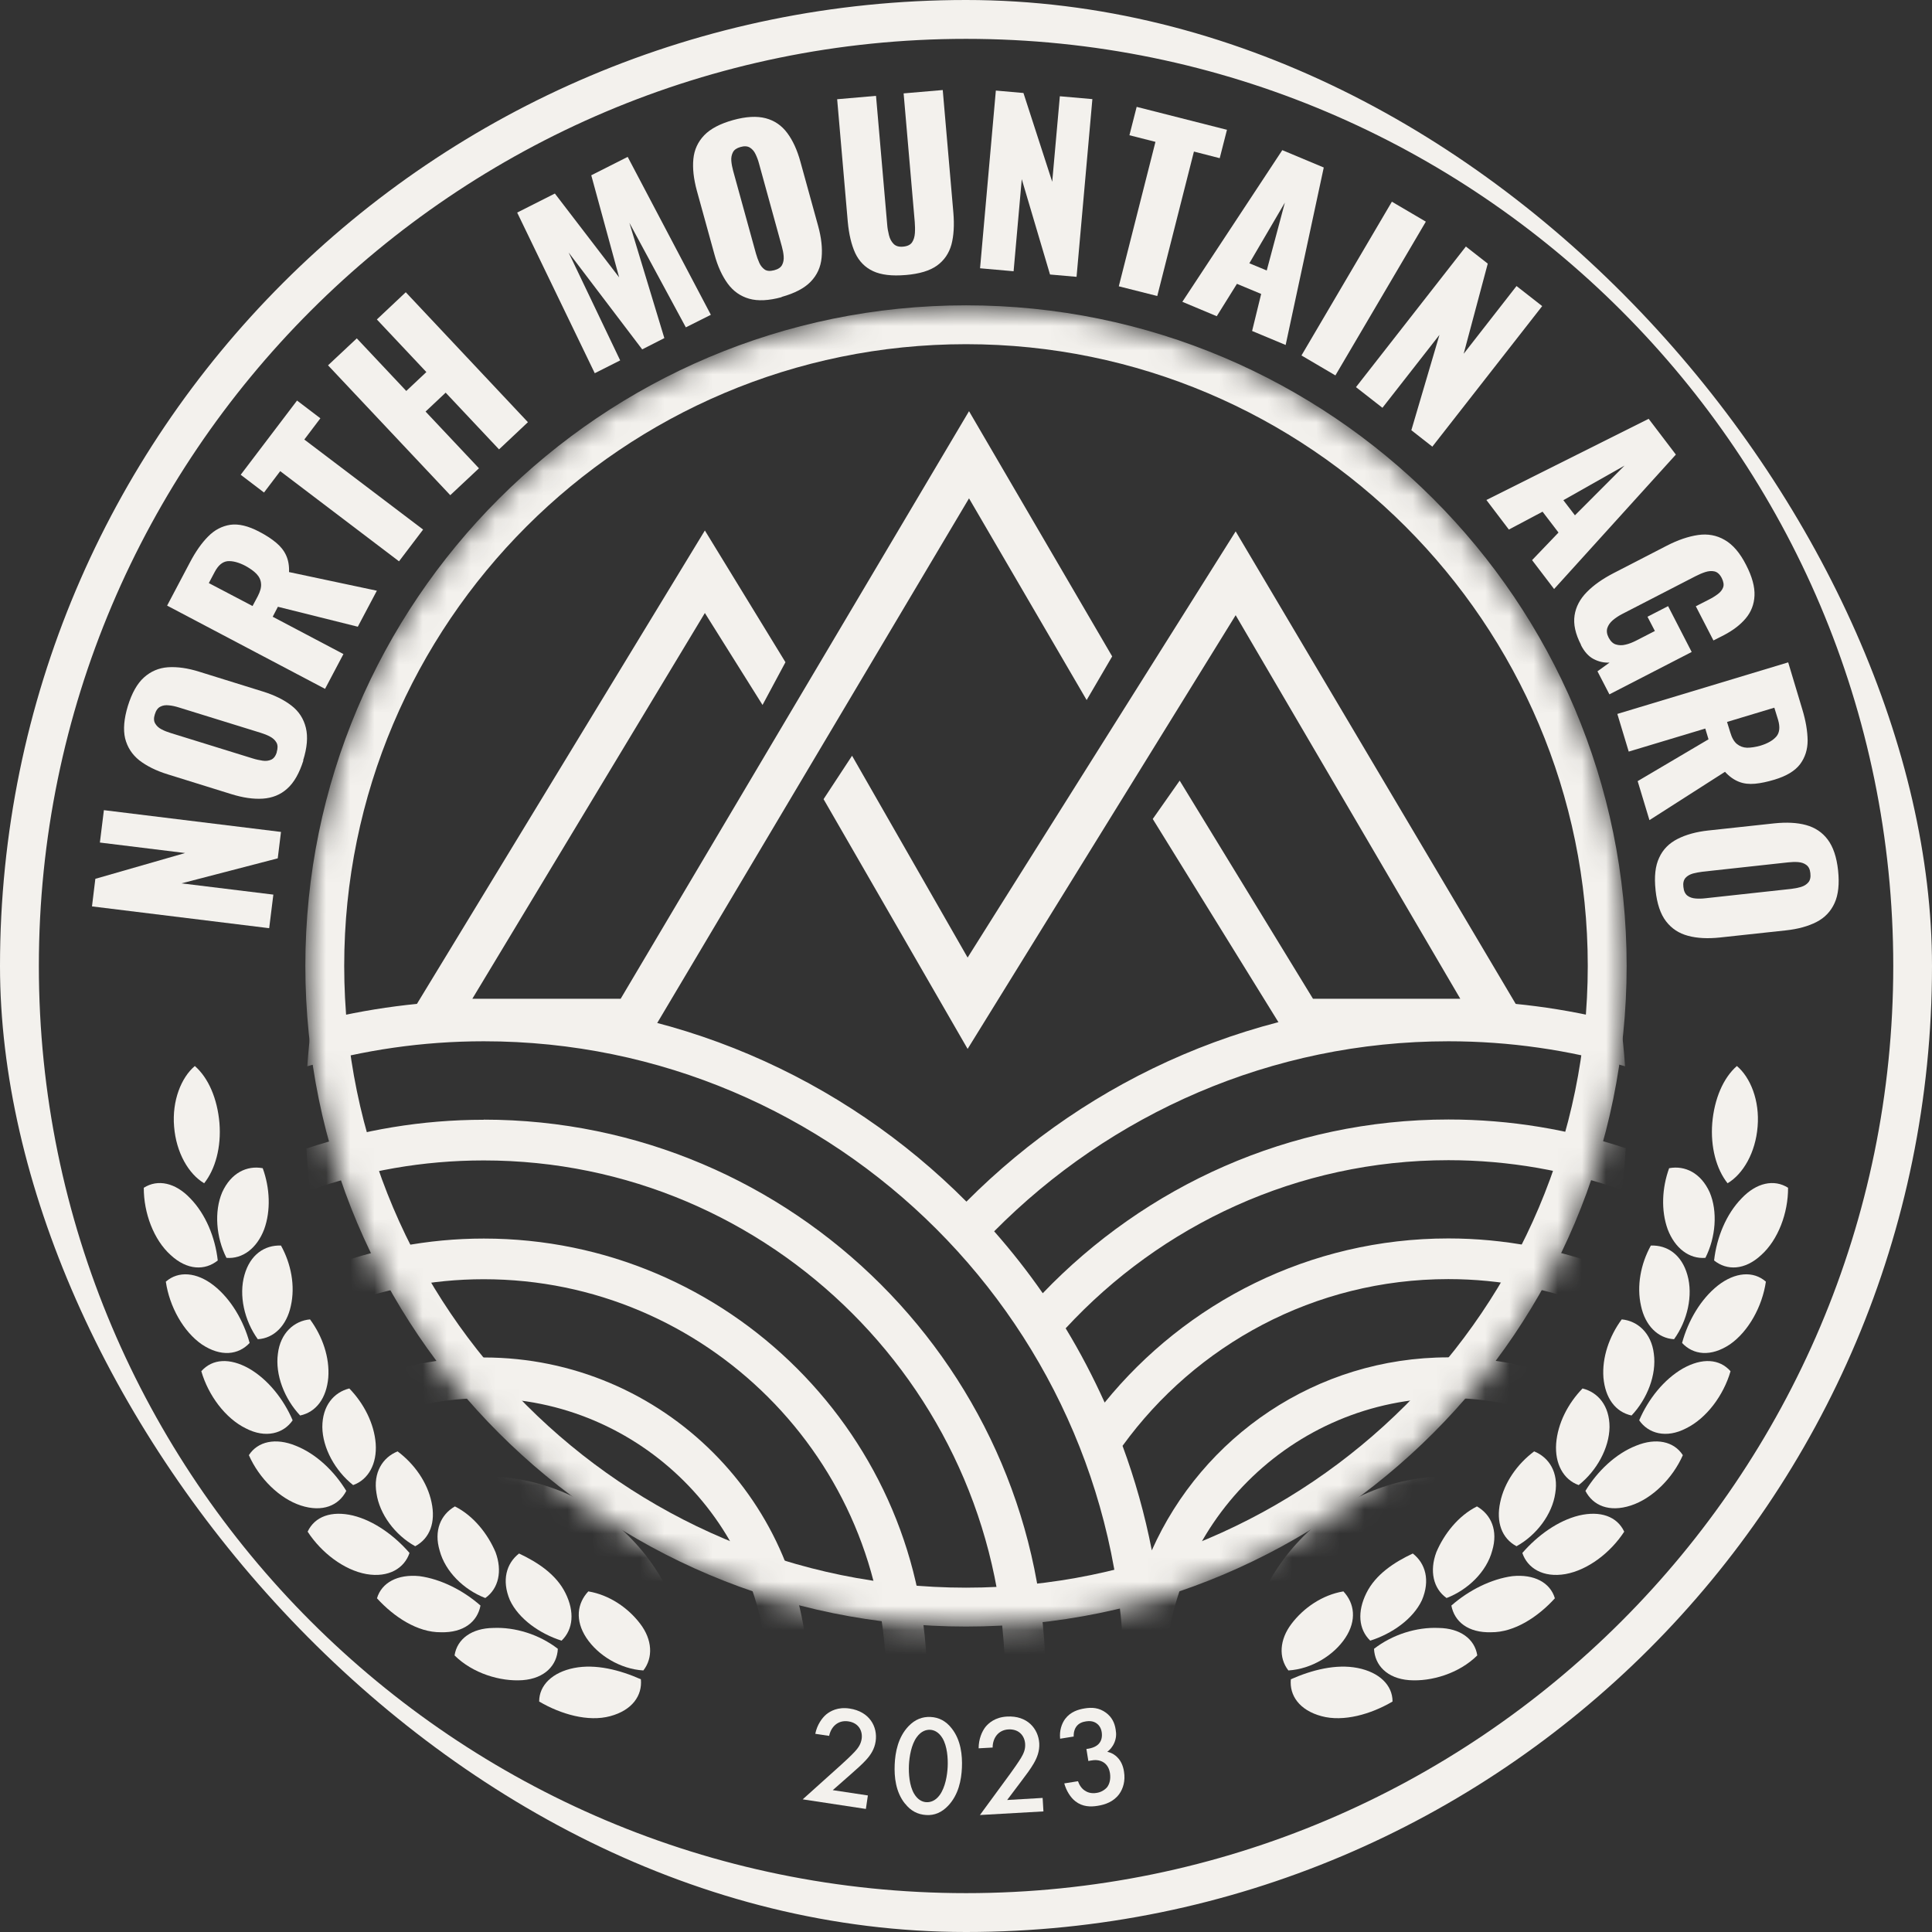 <svg width="80" height="80" viewBox="0 0 80 80" fill="none" xmlns="http://www.w3.org/2000/svg">
<rect x="0" y="0" width="80" height="80" fill="#333333" stroke="none"/>
<g clip-path="url(#clip0_424_56)">
<mask id="mask0_424_56" style="mask-type:luminance" maskUnits="userSpaceOnUse" x="12" y="12" width="56" height="56">
<path d="M40.002 12.643C24.896 12.643 12.644 24.889 12.644 39.995C12.644 55.1 24.891 67.352 40.002 67.352C55.114 67.352 67.356 55.105 67.356 39.995C67.356 24.884 55.108 12.643 40.002 12.643Z" fill="white"/>
</mask>
<g mask="url(#mask0_424_56)">
<path d="M40.002 14.252C54.197 14.252 65.746 25.801 65.746 39.995C65.746 54.188 54.197 65.742 40.002 65.742C25.808 65.742 14.253 54.193 14.253 39.995C14.253 25.796 25.802 14.252 40.002 14.252ZM40.002 12.643C24.896 12.643 12.644 24.889 12.644 39.995C12.644 55.1 24.891 67.352 40.002 67.352C55.114 67.352 67.356 55.105 67.356 39.995C67.356 24.884 55.108 12.643 40.002 12.643Z" fill="#F3F1ED"/>
<path d="M20.03 56.21C18.255 56.21 16.565 56.559 15.015 57.187C15.245 57.702 15.487 58.211 15.75 58.705C17.08 58.184 18.523 57.895 20.03 57.895C26.505 57.895 31.779 63.162 31.779 69.642C31.779 70.473 31.687 71.283 31.526 72.067C32.057 72.238 32.599 72.404 33.147 72.544C33.356 71.605 33.468 70.64 33.468 69.642C33.468 62.239 27.444 56.21 20.036 56.21H20.03Z" fill="#F3F1ED"/>
<path d="M20.03 61.129C19.129 61.129 18.266 61.274 17.45 61.531C17.794 62.03 18.153 62.513 18.529 62.985C19.011 62.872 19.515 62.813 20.036 62.813C23.796 62.813 26.859 65.876 26.859 69.637C26.859 69.771 26.849 69.899 26.838 70.034C27.364 70.323 27.9 70.591 28.447 70.849C28.506 70.452 28.544 70.05 28.544 69.637C28.544 64.948 24.73 61.129 20.036 61.129H20.03Z" fill="#F3F1ED"/>
<path d="M20.03 46.367C17.466 46.367 14.999 46.791 12.687 47.558C12.719 48.137 12.772 48.711 12.842 49.285C15.09 48.486 17.509 48.051 20.03 48.051C31.934 48.051 41.622 57.739 41.622 69.642C41.622 70.919 41.504 72.168 41.29 73.381C41.874 73.354 42.449 73.306 43.023 73.241C43.205 72.067 43.301 70.865 43.301 69.637C43.301 56.806 32.862 46.362 20.025 46.362L20.03 46.367Z" fill="#F3F1ED"/>
<path d="M53.151 69.637C53.151 65.876 56.214 62.813 59.974 62.813C60.495 62.813 60.994 62.878 61.482 62.985C61.857 62.513 62.217 62.03 62.56 61.531C61.745 61.269 60.881 61.129 59.98 61.129C55.286 61.129 51.472 64.948 51.472 69.637C51.472 70.05 51.509 70.452 51.568 70.849C52.115 70.597 52.652 70.323 53.178 70.034C53.172 69.899 53.156 69.771 53.156 69.637H53.151Z" fill="#F3F1ED"/>
<path d="M48.478 72.067C48.311 71.283 48.225 70.473 48.225 69.642C48.225 63.157 53.499 57.889 59.974 57.889C61.486 57.889 62.929 58.179 64.254 58.699C64.512 58.2 64.759 57.696 64.989 57.181C63.439 56.554 61.744 56.205 59.974 56.205C54.502 56.205 49.787 59.493 47.694 64.197C47.405 62.712 46.997 61.263 46.482 59.869C49.513 55.69 54.427 52.965 59.974 52.965C62.152 52.965 64.228 53.389 66.137 54.15C66.304 53.614 66.449 53.067 66.583 52.514C64.528 51.721 62.302 51.281 59.974 51.281C54.234 51.281 49.105 53.936 45.742 58.077C45.264 57.02 44.728 55.99 44.127 55.003C48.075 50.733 53.713 48.041 59.974 48.041C62.495 48.041 64.909 48.481 67.162 49.275C67.232 48.706 67.285 48.132 67.318 47.547C65.011 46.775 62.543 46.356 59.979 46.356C53.381 46.356 47.421 49.124 43.178 53.55C42.555 52.654 41.885 51.801 41.166 50.986C45.972 46.136 52.624 43.117 59.979 43.117C62.516 43.117 64.968 43.481 67.291 44.152C67.248 43.546 67.189 42.945 67.108 42.349C64.829 41.754 62.441 41.432 59.979 41.432C52.184 41.432 45.125 44.624 40.018 49.757C34.906 44.618 27.835 41.432 20.035 41.432C17.573 41.432 15.186 41.754 12.906 42.349C12.826 42.945 12.767 43.546 12.724 44.152C15.046 43.481 17.498 43.117 20.035 43.117C34.654 43.117 46.547 55.009 46.547 69.631C46.547 70.656 46.482 71.659 46.369 72.651C47.083 72.48 47.791 72.281 48.483 72.056L48.478 72.067Z" fill="#F3F1ED"/>
<path d="M20.031 51.286C17.703 51.286 15.476 51.726 13.422 52.52C13.556 53.072 13.701 53.619 13.867 54.156C15.777 53.394 17.853 52.97 20.031 52.97C29.22 52.97 36.698 60.448 36.698 69.637C36.698 70.844 36.564 72.018 36.323 73.155C36.881 73.231 37.444 73.29 38.013 73.327C38.259 72.136 38.388 70.897 38.388 69.637C38.388 59.52 30.154 51.286 20.036 51.286H20.031Z" fill="#F3F1ED"/>
<path d="M16.398 42.993L29.187 21.966L32.524 27.421L31.575 29.191L29.187 25.383L19.558 41.357H25.7L40.125 17.026L46.053 27.18L44.996 28.988L40.125 20.636L26.838 42.993H16.398Z" fill="#F3F1ED"/>
<path d="M34.102 33.091L35.282 31.294L40.067 39.651L51.166 22.003L63.606 42.993H53.349L47.733 33.912L48.848 32.324L54.368 41.357H60.468L51.166 25.474L40.067 43.433L34.102 33.091Z" fill="#F3F1ED"/>
</g>
<path d="M40.003 1.609C61.171 1.609 78.396 18.828 78.396 40C78.396 61.172 61.176 78.391 40.003 78.391C18.829 78.391 1.609 61.167 1.609 40C1.609 18.833 18.835 1.609 40.003 1.609ZM40.003 0C17.912 0 0 17.911 0 40C0 62.089 17.912 80 40.003 80C62.093 80 80.005 62.089 80.005 40C80.005 17.911 62.093 0 40.003 0Z" fill="#F3F1ED"/>
<path d="M11.142 38.434L3.809 37.532L3.948 36.39L7.666 35.322L4.136 34.888L4.302 33.547L11.635 34.448L11.501 35.542L7.515 36.578L11.319 37.044L11.147 38.428L11.142 38.434Z" fill="#F3F1ED"/>
<path d="M12.563 31.487C12.397 32.013 12.177 32.404 11.892 32.657C11.614 32.909 11.275 33.043 10.884 33.07C10.492 33.096 10.058 33.032 9.575 32.882L6.952 32.066C6.464 31.916 6.072 31.718 5.766 31.482C5.466 31.24 5.273 30.94 5.181 30.575C5.096 30.21 5.133 29.765 5.294 29.234C5.46 28.698 5.68 28.306 5.959 28.054C6.238 27.802 6.571 27.657 6.952 27.63C7.338 27.604 7.773 27.663 8.261 27.818L10.884 28.634C11.367 28.784 11.758 28.977 12.069 29.218C12.381 29.459 12.574 29.765 12.665 30.135C12.756 30.506 12.719 30.956 12.552 31.487H12.563ZM11.458 31.144C11.506 30.983 11.506 30.849 11.447 30.747C11.388 30.645 11.302 30.564 11.179 30.5C11.061 30.436 10.932 30.387 10.798 30.345L7.402 29.293C7.263 29.25 7.129 29.218 6.995 29.207C6.861 29.191 6.743 29.207 6.641 29.261C6.539 29.309 6.458 29.417 6.41 29.583C6.362 29.733 6.367 29.862 6.426 29.958C6.485 30.06 6.571 30.141 6.689 30.2C6.807 30.264 6.936 30.312 7.075 30.355L10.471 31.407C10.605 31.45 10.739 31.476 10.873 31.498C11.007 31.519 11.125 31.503 11.233 31.455C11.335 31.407 11.415 31.305 11.463 31.139L11.458 31.144Z" fill="#F3F1ED"/>
<path d="M13.454 28.521L6.92 25.077L7.869 23.28C8.1 22.84 8.352 22.481 8.62 22.213C8.889 21.939 9.194 21.784 9.538 21.73C9.881 21.682 10.283 21.778 10.739 22.02C11.008 22.159 11.238 22.309 11.426 22.465C11.614 22.62 11.753 22.792 11.845 22.991C11.936 23.189 11.979 23.42 11.968 23.688L15.605 24.46L14.816 25.951L11.507 25.125L11.292 25.538L14.221 27.083L13.459 28.526L13.454 28.521ZM10.455 25.099L10.67 24.696C10.777 24.492 10.825 24.315 10.809 24.165C10.798 24.015 10.734 23.881 10.621 23.763C10.509 23.645 10.353 23.538 10.16 23.43C9.881 23.285 9.634 23.221 9.425 23.237C9.216 23.259 9.039 23.404 8.894 23.677L8.647 24.144L10.455 25.093V25.099Z" fill="#F3F1ED"/>
<path d="M16.522 23.243L11.603 19.509L10.932 20.394L9.967 19.659L12.3 16.586L13.266 17.321L12.601 18.2L17.52 21.928L16.527 23.237L16.522 23.243Z" fill="#F3F1ED"/>
<path d="M18.647 20.507L13.583 15.127L14.774 14.011L16.823 16.189L17.655 15.406L15.605 13.228L16.802 12.101L21.86 17.482L20.664 18.608L18.454 16.259L17.622 17.042L19.833 19.391L18.642 20.507H18.647Z" fill="#F3F1ED"/>
<path d="M24.628 15.454L21.415 8.802L22.976 8.014L25.637 11.485L24.483 7.258L25.991 6.496L29.435 13.035L28.399 13.555L26.061 9.226L27.509 14L26.592 14.467L23.545 10.455L25.68 14.923L24.628 15.454Z" fill="#F3F1ED"/>
<path d="M32.364 12.305C31.833 12.45 31.382 12.472 31.023 12.37C30.663 12.268 30.363 12.059 30.132 11.742C29.901 11.425 29.719 11.029 29.585 10.54L28.855 7.896C28.721 7.402 28.673 6.968 28.711 6.582C28.748 6.201 28.898 5.874 29.161 5.6C29.419 5.332 29.816 5.123 30.352 4.973C30.894 4.822 31.345 4.801 31.709 4.897C32.074 4.994 32.369 5.198 32.6 5.509C32.831 5.82 33.013 6.217 33.147 6.71L33.877 9.355C34.011 9.843 34.059 10.278 34.021 10.669C33.984 11.061 33.834 11.388 33.571 11.662C33.308 11.935 32.906 12.144 32.369 12.294L32.364 12.305ZM32.058 11.19C32.224 11.147 32.332 11.072 32.385 10.97C32.439 10.868 32.46 10.75 32.45 10.61C32.439 10.471 32.412 10.342 32.374 10.203L31.43 6.775C31.393 6.635 31.345 6.507 31.285 6.383C31.227 6.26 31.151 6.174 31.049 6.11C30.953 6.051 30.819 6.04 30.658 6.088C30.508 6.131 30.4 6.201 30.347 6.308C30.293 6.415 30.272 6.528 30.282 6.662C30.293 6.796 30.32 6.93 30.357 7.07L31.302 10.498C31.339 10.632 31.387 10.76 31.441 10.884C31.495 11.007 31.575 11.098 31.666 11.163C31.763 11.227 31.892 11.232 32.058 11.19Z" fill="#F3F1ED"/>
<path d="M37.498 11.388C36.934 11.436 36.484 11.383 36.151 11.227C35.818 11.072 35.572 10.819 35.411 10.476C35.255 10.133 35.153 9.704 35.105 9.189L34.665 4.109L36.274 3.969L36.736 9.291C36.746 9.441 36.773 9.591 36.811 9.741C36.848 9.891 36.913 10.009 37.004 10.101C37.095 10.192 37.224 10.229 37.395 10.213C37.573 10.197 37.696 10.138 37.766 10.036C37.835 9.934 37.873 9.806 37.884 9.65C37.894 9.494 37.889 9.344 37.878 9.194L37.417 3.867L39.037 3.728L39.477 8.808C39.52 9.323 39.493 9.763 39.397 10.127C39.295 10.492 39.096 10.782 38.801 10.996C38.501 11.211 38.072 11.34 37.508 11.388H37.498Z" fill="#F3F1ED"/>
<path d="M40.582 11.109L41.236 3.75L42.379 3.851L43.57 7.526L43.886 3.986L45.233 4.104L44.578 11.463L43.479 11.367L42.309 7.419L41.971 11.232L40.582 11.109Z" fill="#F3F1ED"/>
<path d="M46.327 11.855L47.845 5.874L46.767 5.6L47.067 4.425L50.806 5.375L50.506 6.55L49.438 6.276L47.92 12.257L46.327 11.855Z" fill="#F3F1ED"/>
<path d="M48.961 12.493L53.097 6.217L54.814 6.936L53.236 14.285L51.847 13.705L52.222 12.171L51.219 11.753L50.383 13.094L48.961 12.498V12.493ZM51.729 10.9L52.453 11.2L53.204 8.389L51.734 10.9H51.729Z" fill="#F3F1ED"/>
<path d="M53.891 14.719L57.635 8.352L59.041 9.178L55.296 15.545L53.891 14.719Z" fill="#F3F1ED"/>
<path d="M56.15 16.028L60.699 10.208L61.605 10.916L60.608 14.649L62.796 11.844L63.859 12.675L59.31 18.495L58.441 17.814L59.605 13.866L57.244 16.886L56.145 16.028H56.15Z" fill="#F3F1ED"/>
<path d="M61.546 20.705L68.267 17.342L69.394 18.823L64.352 24.39L63.44 23.194L64.534 22.052L63.874 21.188L62.479 21.928L61.546 20.7V20.705ZM64.738 20.716L65.215 21.338L67.27 19.279L64.738 20.711V20.716Z" fill="#F3F1ED"/>
<path d="M65.467 26.702C65.231 26.246 65.145 25.844 65.199 25.485C65.253 25.125 65.424 24.803 65.709 24.514C65.993 24.224 66.363 23.967 66.808 23.736L69.013 22.599C69.48 22.358 69.909 22.213 70.311 22.154C70.714 22.095 71.084 22.164 71.416 22.358C71.754 22.551 72.049 22.894 72.302 23.393C72.554 23.881 72.666 24.305 72.65 24.664C72.634 25.023 72.511 25.34 72.285 25.608C72.06 25.876 71.754 26.107 71.374 26.305L70.95 26.52L70.22 25.104L70.757 24.83C70.896 24.761 71.025 24.68 71.132 24.6C71.239 24.519 71.314 24.428 71.352 24.321C71.39 24.213 71.368 24.085 71.293 23.934C71.213 23.779 71.111 23.688 70.993 23.661C70.875 23.634 70.746 23.645 70.612 23.688C70.478 23.731 70.344 23.79 70.209 23.859L67.168 25.426C67.023 25.501 66.894 25.587 66.781 25.683C66.669 25.78 66.594 25.887 66.556 26.005C66.519 26.123 66.535 26.257 66.61 26.402C66.69 26.552 66.787 26.649 66.91 26.686C67.034 26.724 67.168 26.729 67.313 26.692C67.457 26.66 67.602 26.601 67.752 26.525L68.525 26.128L68.219 25.538L69.072 25.099L70.049 26.997L66.642 28.752L66.148 27.797L66.647 27.437C66.417 27.448 66.202 27.4 65.993 27.292C65.784 27.185 65.607 26.992 65.462 26.708L65.467 26.702Z" fill="#F3F1ED"/>
<path d="M66.975 29.561L74.045 27.427L74.63 29.374C74.775 29.851 74.845 30.28 74.85 30.661C74.85 31.042 74.743 31.369 74.534 31.648C74.319 31.927 73.97 32.136 73.471 32.286C73.182 32.372 72.913 32.431 72.672 32.453C72.431 32.474 72.211 32.453 72.007 32.372C71.803 32.292 71.61 32.158 71.428 31.959L68.3 33.96L67.812 32.345L70.746 30.613L70.612 30.168L67.442 31.122L66.97 29.561H66.975ZM71.513 29.894L71.647 30.328C71.712 30.549 71.803 30.709 71.921 30.806C72.039 30.902 72.179 30.956 72.34 30.962C72.501 30.962 72.688 30.935 72.897 30.876C73.198 30.785 73.418 30.656 73.557 30.495C73.691 30.334 73.713 30.103 73.627 29.808L73.471 29.304L71.513 29.894Z" fill="#F3F1ED"/>
<path d="M68.553 36.851C68.493 36.299 68.542 35.853 68.703 35.516C68.858 35.172 69.116 34.915 69.465 34.738C69.813 34.561 70.237 34.443 70.736 34.389L73.466 34.094C73.976 34.041 74.416 34.062 74.786 34.164C75.156 34.266 75.457 34.464 75.682 34.765C75.907 35.065 76.052 35.489 76.111 36.041C76.17 36.599 76.122 37.05 75.966 37.393C75.811 37.736 75.564 37.999 75.221 38.176C74.877 38.353 74.453 38.471 73.949 38.525L71.219 38.82C70.714 38.873 70.28 38.852 69.899 38.75C69.518 38.648 69.218 38.45 68.987 38.149C68.756 37.849 68.612 37.42 68.553 36.862V36.851ZM69.706 36.728C69.722 36.9 69.781 37.017 69.872 37.087C69.963 37.157 70.081 37.195 70.216 37.205C70.35 37.216 70.489 37.211 70.629 37.194L74.164 36.808C74.309 36.792 74.443 36.765 74.572 36.728C74.7 36.69 74.802 36.626 74.877 36.54C74.952 36.454 74.984 36.326 74.963 36.154C74.947 35.998 74.893 35.886 74.797 35.816C74.706 35.746 74.593 35.709 74.459 35.698C74.325 35.687 74.185 35.693 74.04 35.709L70.505 36.095C70.366 36.111 70.232 36.138 70.103 36.17C69.974 36.208 69.867 36.267 69.792 36.352C69.717 36.438 69.684 36.567 69.706 36.733V36.728Z" fill="#F3F1ED"/>
<path d="M35.851 74.904L33.238 74.507L34.831 73.075C34.992 72.93 35.234 72.705 35.389 72.539C35.523 72.394 35.642 72.238 35.679 72.007C35.727 71.68 35.561 71.342 35.127 71.278C34.687 71.214 34.408 71.514 34.333 71.879L33.759 71.793C33.834 71.418 34.038 71.138 34.215 70.988C34.381 70.854 34.692 70.672 35.18 70.747C36.006 70.87 36.35 71.503 36.258 72.109C36.21 72.431 36.049 72.673 35.856 72.882C35.684 73.07 35.47 73.257 35.196 73.499L34.483 74.126L35.937 74.346L35.856 74.893L35.851 74.904Z" fill="#F3F1ED"/>
<path d="M37.476 74.689C37.084 74.201 37.025 73.574 37.047 73.064C37.068 72.56 37.186 71.932 37.621 71.477C37.884 71.203 38.184 71.079 38.533 71.096C38.881 71.112 39.171 71.267 39.402 71.562C39.793 72.05 39.852 72.689 39.831 73.193C39.809 73.708 39.691 74.319 39.257 74.775C38.994 75.049 38.699 75.178 38.35 75.156C38.002 75.135 37.712 74.985 37.481 74.689H37.476ZM37.964 71.927C37.733 72.238 37.653 72.748 37.637 73.086C37.621 73.434 37.653 73.939 37.852 74.276C38.012 74.545 38.216 74.62 38.367 74.625C38.522 74.63 38.731 74.577 38.914 74.325C39.144 74.003 39.225 73.504 39.241 73.161C39.257 72.817 39.225 72.308 39.026 71.975C38.865 71.707 38.661 71.632 38.511 71.627C38.356 71.621 38.147 71.675 37.964 71.927Z" fill="#F3F1ED"/>
<path d="M43.216 75.006L40.577 75.156L41.843 73.429C41.967 73.257 42.16 72.984 42.278 72.791C42.38 72.619 42.465 72.442 42.449 72.211C42.428 71.879 42.197 71.589 41.757 71.611C41.317 71.637 41.103 71.991 41.103 72.362L40.523 72.394C40.523 72.007 40.663 71.696 40.802 71.514C40.937 71.348 41.205 71.106 41.698 71.079C42.535 71.031 42.996 71.578 43.034 72.19C43.05 72.512 42.943 72.785 42.798 73.032C42.669 73.252 42.498 73.483 42.278 73.772L41.704 74.534L43.173 74.448L43.206 75.001L43.216 75.006Z" fill="#F3F1ED"/>
<path d="M43.897 71.986C43.865 71.67 43.956 71.38 44.106 71.176C44.332 70.876 44.654 70.784 44.911 70.742C45.206 70.693 45.506 70.704 45.801 70.924C46.038 71.101 46.156 71.337 46.198 71.621C46.231 71.809 46.22 71.975 46.145 72.158C46.064 72.345 45.952 72.463 45.85 72.538C46.059 72.582 46.204 72.694 46.284 72.785C46.424 72.93 46.51 73.139 46.542 73.359C46.606 73.746 46.504 74.062 46.349 74.282C46.113 74.609 45.758 74.727 45.453 74.775C45.158 74.824 44.825 74.818 44.53 74.588C44.326 74.432 44.149 74.142 44.069 73.847L44.637 73.756C44.696 73.928 44.798 74.067 44.916 74.142C45.008 74.207 45.174 74.282 45.415 74.239C45.598 74.212 45.753 74.11 45.844 74.003C45.936 73.88 46 73.686 45.962 73.424C45.941 73.295 45.887 73.112 45.716 72.989C45.523 72.855 45.308 72.876 45.184 72.898L45.066 72.919L44.986 72.421L45.066 72.41C45.319 72.367 45.464 72.265 45.533 72.163C45.614 72.056 45.646 71.9 45.619 71.723C45.587 71.519 45.48 71.412 45.404 71.358C45.249 71.251 45.083 71.262 44.97 71.278C44.831 71.299 44.67 71.348 44.562 71.503C44.45 71.664 44.455 71.879 44.46 71.906L43.892 71.997L43.897 71.986Z" fill="#F3F1ED"/>
<path d="M10.879 48.373C11.174 49.183 11.222 50.122 10.938 50.905C10.637 51.688 10.047 52.139 9.377 52.085C8.948 51.238 8.862 50.165 9.2 49.371C9.565 48.566 10.224 48.25 10.879 48.373Z" fill="#F3F1ED"/>
<path d="M5.954 49.183C6.534 48.813 7.268 48.974 7.88 49.623C8.513 50.272 8.91 51.232 9.017 52.193C8.492 52.616 7.751 52.606 7.065 51.967C6.367 51.34 5.949 50.229 5.954 49.183Z" fill="#F3F1ED"/>
<path d="M11.635 51.576C12.054 52.332 12.231 53.249 12.043 54.075C11.871 54.885 11.346 55.416 10.675 55.454C10.117 54.681 9.881 53.636 10.123 52.793C10.359 51.951 10.959 51.549 11.635 51.576Z" fill="#F3F1ED"/>
<path d="M6.872 53.067C7.387 52.616 8.143 52.675 8.851 53.228C9.559 53.786 10.085 54.681 10.337 55.609C9.87 56.108 9.146 56.194 8.358 55.669C7.59 55.137 7.016 54.102 6.866 53.067H6.872Z" fill="#F3F1ED"/>
<path d="M12.837 54.633C13.352 55.331 13.658 56.21 13.593 57.047C13.518 57.889 13.1 58.468 12.429 58.613C11.775 57.921 11.388 56.918 11.507 56.055C11.608 55.196 12.182 54.692 12.837 54.633Z" fill="#F3F1ED"/>
<path d="M8.336 56.779C8.797 56.258 9.516 56.221 10.31 56.666C11.093 57.117 11.742 57.932 12.118 58.812C11.742 59.359 11.002 59.574 10.176 59.144C9.334 58.731 8.626 57.782 8.336 56.779Z" fill="#F3F1ED"/>
<path d="M14.463 57.492C15.063 58.109 15.492 58.935 15.557 59.777C15.616 60.609 15.256 61.269 14.623 61.494C13.878 60.904 13.357 59.96 13.347 59.091C13.347 58.211 13.819 57.653 14.468 57.492H14.463Z" fill="#F3F1ED"/>
<path d="M10.305 60.255C10.675 59.681 11.415 59.525 12.241 59.863C13.089 60.196 13.84 60.915 14.339 61.735C14.028 62.341 13.357 62.631 12.461 62.341C11.571 62.052 10.729 61.215 10.305 60.255Z" fill="#F3F1ED"/>
<path d="M16.464 60.099C17.161 60.62 17.697 61.381 17.869 62.207C18.046 63.028 17.805 63.699 17.193 64.026C16.356 63.564 15.713 62.695 15.589 61.832C15.444 60.974 15.847 60.346 16.464 60.099Z" fill="#F3F1ED"/>
<path d="M12.74 63.42C13.035 62.792 13.727 62.545 14.612 62.754C15.487 62.969 16.329 63.581 16.957 64.305C16.747 64.932 16.098 65.34 15.17 65.179C14.248 65.013 13.309 64.299 12.74 63.425V63.42Z" fill="#F3F1ED"/>
<path d="M18.84 62.379C19.618 62.77 20.202 63.527 20.519 64.272C20.808 65.05 20.648 65.78 20.095 66.171C19.205 65.828 18.438 65.077 18.207 64.213C17.955 63.377 18.25 62.717 18.834 62.379H18.84Z" fill="#F3F1ED"/>
<path d="M15.61 66.182C15.803 65.528 16.474 65.174 17.37 65.265C18.25 65.383 19.178 65.85 19.896 66.483C19.768 67.153 19.199 67.614 18.255 67.588C17.284 67.598 16.308 66.949 15.61 66.182Z" fill="#F3F1ED"/>
<path d="M21.489 64.326C22.267 64.691 23.034 65.195 23.415 65.968C23.796 66.735 23.742 67.464 23.254 67.936C22.358 67.652 21.478 67.04 21.113 66.257C20.765 65.436 20.969 64.734 21.494 64.326H21.489Z" fill="#F3F1ED"/>
<path d="M18.823 68.542C18.93 67.861 19.537 67.421 20.422 67.41C21.328 67.368 22.332 67.679 23.099 68.274C23.067 68.95 22.562 69.502 21.64 69.572C20.722 69.637 19.574 69.293 18.823 68.548V68.542Z" fill="#F3F1ED"/>
<path d="M24.37 65.898C25.234 66.043 26.012 66.579 26.511 67.239C27.01 67.893 27.053 68.639 26.64 69.17C25.679 69.111 24.757 68.542 24.279 67.818C23.802 67.094 23.898 66.386 24.365 65.892L24.37 65.898Z" fill="#F3F1ED"/>
<path d="M22.326 70.452C22.326 69.776 22.879 69.245 23.769 69.068C24.665 68.891 25.663 69.148 26.537 69.535C26.602 70.205 26.183 70.817 25.266 71.063C24.354 71.31 23.222 70.983 22.326 70.457V70.452Z" fill="#F3F1ED"/>
<path d="M8.062 44.136C8.636 44.635 9.001 45.504 9.087 46.501C9.168 47.499 8.915 48.416 8.454 48.996C7.81 48.615 7.295 47.73 7.209 46.651C7.118 45.568 7.51 44.613 8.068 44.141L8.062 44.136Z" fill="#F3F1ED"/>
<path d="M69.115 48.373C68.82 49.183 68.772 50.122 69.056 50.905C69.356 51.688 69.946 52.139 70.617 52.085C71.046 51.238 71.132 50.165 70.794 49.371C70.429 48.566 69.769 48.25 69.115 48.373Z" fill="#F3F1ED"/>
<path d="M74.04 49.183C73.46 48.813 72.725 48.974 72.114 49.623C71.481 50.272 71.084 51.232 70.977 52.193C71.502 52.616 72.243 52.606 72.929 51.967C73.627 51.34 74.045 50.229 74.04 49.183Z" fill="#F3F1ED"/>
<path d="M68.358 51.576C67.94 52.332 67.763 53.249 67.951 54.075C68.122 54.885 68.648 55.416 69.319 55.454C69.876 54.681 70.113 53.636 69.871 52.793C69.635 51.951 69.034 51.549 68.358 51.576Z" fill="#F3F1ED"/>
<path d="M73.117 53.067C72.602 52.616 71.845 52.675 71.137 53.228C70.429 53.786 69.903 54.681 69.651 55.609C70.118 56.108 70.842 56.194 71.631 55.669C72.398 55.137 72.972 54.102 73.122 53.067H73.117Z" fill="#F3F1ED"/>
<path d="M67.152 54.633C66.637 55.331 66.331 56.21 66.395 57.047C66.47 57.889 66.889 58.468 67.559 58.613C68.214 57.921 68.6 56.918 68.482 56.055C68.38 55.196 67.806 54.692 67.152 54.633Z" fill="#F3F1ED"/>
<path d="M71.658 56.779C71.197 56.258 70.478 56.221 69.684 56.666C68.901 57.117 68.251 57.932 67.876 58.812C68.251 59.359 68.992 59.574 69.818 59.144C70.66 58.731 71.368 57.782 71.658 56.779Z" fill="#F3F1ED"/>
<path d="M65.531 57.492C64.93 58.109 64.501 58.935 64.437 59.777C64.378 60.609 64.737 61.269 65.37 61.494C66.116 60.904 66.636 59.96 66.647 59.091C66.647 58.211 66.175 57.653 65.526 57.492H65.531Z" fill="#F3F1ED"/>
<path d="M69.683 60.255C69.313 59.681 68.573 59.525 67.747 59.863C66.899 60.196 66.148 60.915 65.649 61.735C65.961 62.341 66.631 62.631 67.527 62.341C68.418 62.052 69.26 61.215 69.683 60.255Z" fill="#F3F1ED"/>
<path d="M63.526 60.099C62.828 60.62 62.292 61.381 62.12 62.207C61.943 63.028 62.184 63.699 62.796 64.026C63.633 63.564 64.277 62.695 64.4 61.832C64.545 60.974 64.142 60.346 63.526 60.099Z" fill="#F3F1ED"/>
<path d="M67.254 63.42C66.959 62.792 66.266 62.545 65.381 62.754C64.507 62.969 63.665 63.581 63.037 64.305C63.246 64.932 63.895 65.34 64.823 65.179C65.746 65.013 66.685 64.299 67.254 63.425V63.42Z" fill="#F3F1ED"/>
<path d="M61.155 62.379C60.377 62.77 59.792 63.527 59.476 64.272C59.186 65.05 59.347 65.78 59.9 66.171C60.79 65.828 61.557 65.077 61.788 64.213C62.04 63.377 61.745 62.717 61.16 62.379H61.155Z" fill="#F3F1ED"/>
<path d="M64.384 66.182C64.191 65.528 63.52 65.174 62.624 65.265C61.745 65.383 60.816 65.85 60.098 66.483C60.226 67.153 60.795 67.614 61.739 67.588C62.71 67.598 63.687 66.949 64.384 66.182Z" fill="#F3F1ED"/>
<path d="M58.504 64.326C57.727 64.691 56.959 65.195 56.578 65.968C56.198 66.735 56.251 67.464 56.739 67.936C57.635 67.652 58.515 67.04 58.88 66.257C59.229 65.436 59.025 64.734 58.499 64.326H58.504Z" fill="#F3F1ED"/>
<path d="M61.17 68.542C61.063 67.861 60.456 67.421 59.571 67.41C58.665 67.368 57.662 67.679 56.895 68.274C56.927 68.95 57.431 69.502 58.354 69.572C59.271 69.637 60.419 69.293 61.17 68.548V68.542Z" fill="#F3F1ED"/>
<path d="M55.618 65.898C54.755 66.043 53.977 66.579 53.478 67.239C52.979 67.893 52.936 68.639 53.349 69.17C54.309 69.111 55.232 68.542 55.709 67.818C56.187 67.094 56.09 66.386 55.623 65.892L55.618 65.898Z" fill="#F3F1ED"/>
<path d="M57.662 70.452C57.662 69.776 57.109 69.245 56.219 69.068C55.323 68.891 54.325 69.148 53.451 69.535C53.386 70.205 53.805 70.817 54.722 71.063C55.634 71.31 56.766 70.983 57.662 70.457V70.452Z" fill="#F3F1ED"/>
<path d="M71.926 44.136C71.352 44.635 70.987 45.504 70.901 46.501C70.821 47.499 71.073 48.416 71.535 48.996C72.178 48.615 72.693 47.73 72.779 46.651C72.87 45.568 72.479 44.613 71.921 44.141L71.926 44.136Z" fill="#F3F1ED"/>
</g>
<defs>
<clipPath id="clip0_424_56">
<rect width="80" height="80" rx="40" fill="white"/>
</clipPath>
</defs>
</svg>
